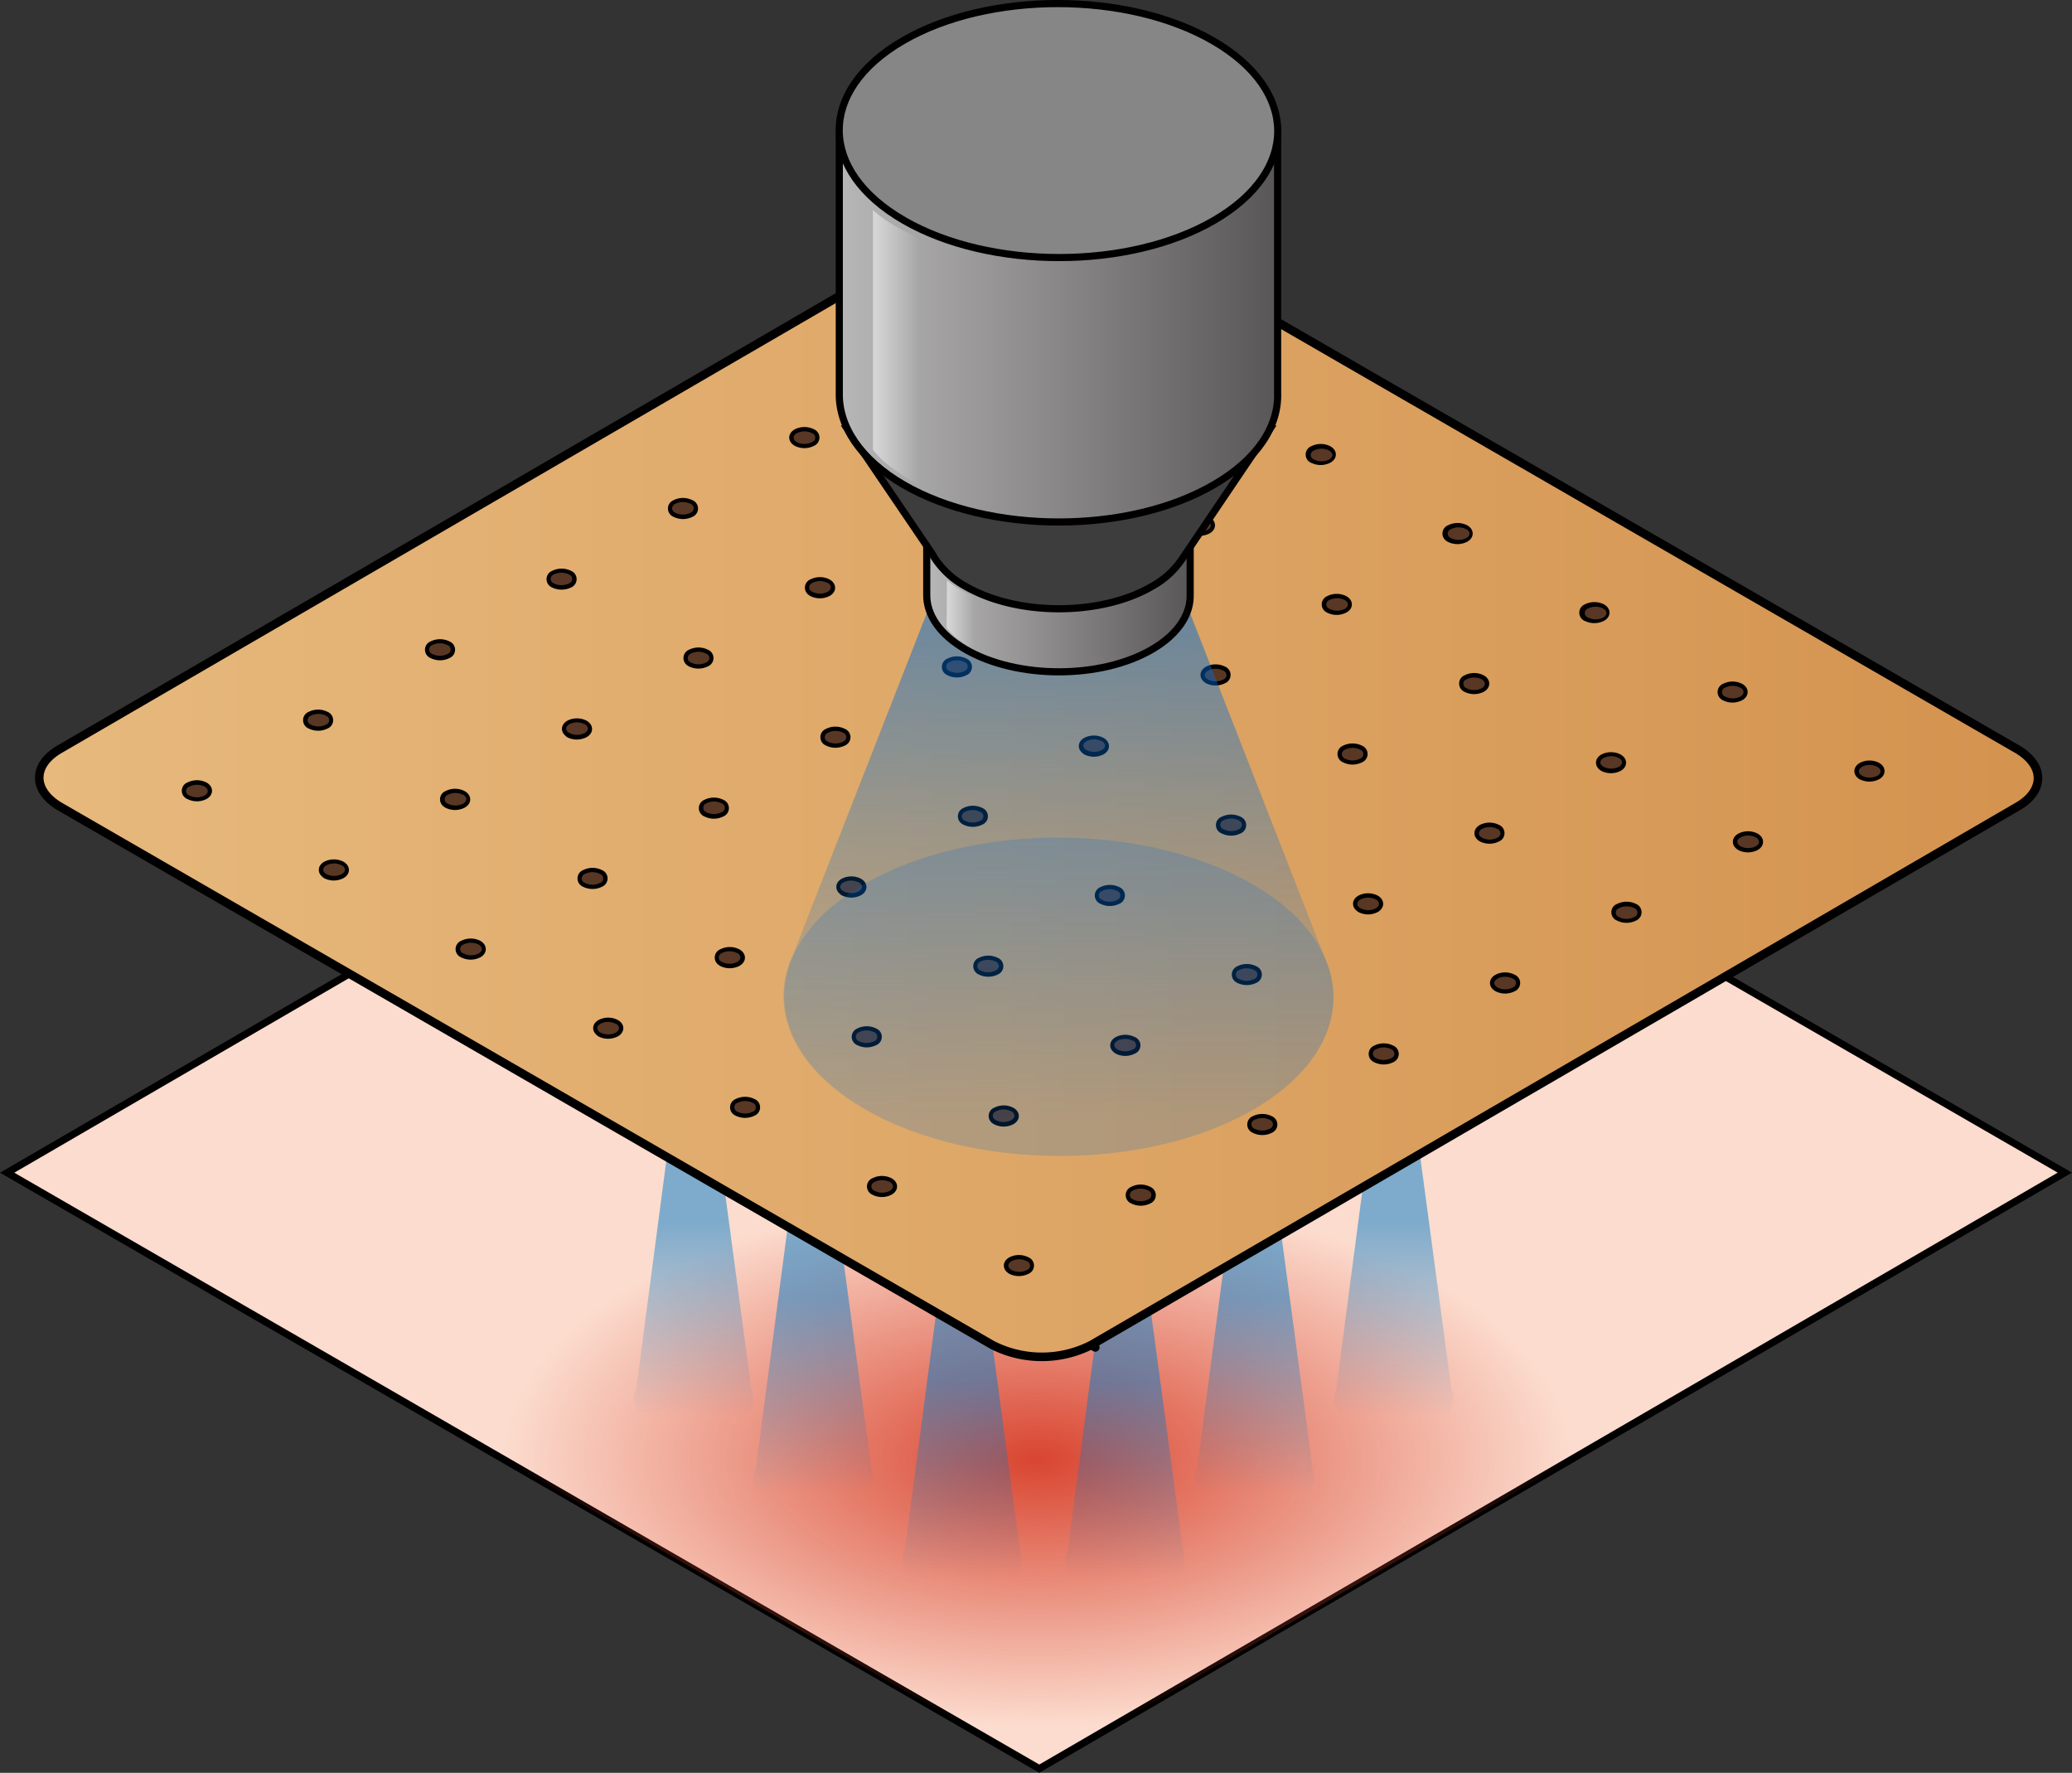 <svg id="Camada_1" data-name="Camada 1" xmlns="http://www.w3.org/2000/svg" xmlns:xlink="http://www.w3.org/1999/xlink" width="289.78" height="247.91" viewBox="0 0 289.78 247.91"><rect x="0" y="0" width="289.78" height="247.91" fill="#333333" stroke="none"/><defs><radialGradient id="Gradiente_sem_nome_20" cx="145.03" cy="204.05" r="88.8" gradientTransform="translate(0 102.03) scale(1 0.5)" gradientUnits="userSpaceOnUse"><stop offset="0.01" stop-color="#d94732"/><stop offset="0.84" stop-color="#d94732" stop-opacity="0"/></radialGradient><linearGradient id="Gradiente_sem_nome_32" x1="113.71" y1="176.94" x2="113.71" y2="209.05" gradientUnits="userSpaceOnUse"><stop offset="0.15" stop-color="#0079ca"/><stop offset="1" stop-color="#0079ca" stop-opacity="0"/></linearGradient><linearGradient id="Gradiente_sem_nome_32-2" x1="175.43" y1="176.94" x2="175.43" y2="209.05" xlink:href="#Gradiente_sem_nome_32"/><linearGradient id="Gradiente_sem_nome_32-3" x1="194.85" y1="165.98" x2="194.85" y2="198.09" xlink:href="#Gradiente_sem_nome_32"/><linearGradient id="Gradiente_sem_nome_32-4" x1="96.94" y1="165.98" x2="96.94" y2="198.09" xlink:href="#Gradiente_sem_nome_32"/><linearGradient id="Gradiente_sem_nome_32-5" x1="134.53" y1="188.53" x2="134.53" y2="220.64" xlink:href="#Gradiente_sem_nome_32"/><linearGradient id="Gradiente_sem_nome_32-6" x1="157.33" y1="188.53" x2="157.33" y2="220.64" xlink:href="#Gradiente_sem_nome_32"/><linearGradient id="linear-gradient" x1="5.49" y1="108.78" x2="285.02" y2="108.78" gradientUnits="userSpaceOnUse"><stop offset="0" stop-color="#e7b97d"/><stop offset="1" stop-color="#d4934f"/></linearGradient><linearGradient id="Gradiente_sem_nome_33" x1="148.04" y1="87.98" x2="148.04" y2="156.75" gradientUnits="userSpaceOnUse"><stop offset="0" stop-color="#006ad1"/><stop offset="1" stop-color="#006ad1" stop-opacity="0"/></linearGradient><linearGradient id="linear-gradient-2" x1="129.61" y1="84.53" x2="166.46" y2="84.53" gradientUnits="userSpaceOnUse"><stop offset="0" stop-color="#b8b7b7"/><stop offset="1" stop-color="#595657"/></linearGradient><linearGradient id="linear-gradient-3" x1="132.44" y1="99.24" x2="137.62" y2="99.24" gradientTransform="matrix(1, 0.2, 0, 1, 0, -40.48)" gradientUnits="userSpaceOnUse"><stop offset="0" stop-color="#fff"/><stop offset="0.75" stop-color="#fff" stop-opacity="0"/></linearGradient><linearGradient id="linear-gradient-4" x1="117.38" y1="46.18" x2="178.69" y2="46.18" xlink:href="#linear-gradient-2"/><linearGradient id="linear-gradient-5" x1="122.09" y1="63.79" x2="130.7" y2="63.79" xlink:href="#linear-gradient-3"/></defs><title>bandage_skin_would_healing_x-ray_exposure</title><polygon points="288.78 163.98 144.42 80.64 1 163.99 145.35 247.33 288.78 163.98" fill="#fcdcce" stroke="#000" stroke-miterlimit="10"/><path d="M55,195.14l90.4,52.19,89.76-52.16c-12.81-20-48.31-34.4-90.09-34.4S67.78,175.14,55,195.14Z" fill="url(#Gradiente_sem_nome_20)"/><path d="M121.86,205.36h0l-4.45-33.2,0,0,0-.05h0a2.29,2.29,0,0,0-1-1,5.91,5.91,0,0,0-5.34,0,2.1,2.1,0,0,0-1,1.17l-4.36,33c-.8,1.64-.07,3.47,2.16,4.76a13.05,13.05,0,0,0,11.86,0C121.78,208.68,122.51,206.94,121.86,205.36Z" opacity="0.5" fill="url(#Gradiente_sem_nome_32)"/><path d="M183.58,205.36h0l-4.45-33.2,0,0,0-.05h0a2.29,2.29,0,0,0-1-1,5.91,5.91,0,0,0-5.34,0,2.1,2.1,0,0,0-1,1.17l-4.36,33c-.8,1.64-.08,3.47,2.16,4.76a13.05,13.05,0,0,0,11.86,0C183.5,208.68,184.23,206.94,183.58,205.36Z" opacity="0.5" fill="url(#Gradiente_sem_nome_32-2)"/><path d="M203,194.4h0l-4.45-33.2,0,0,0-.05h0a2.27,2.27,0,0,0-1-1,5.89,5.89,0,0,0-5.33,0,2.12,2.12,0,0,0-1,1.17l-4.35,33c-.8,1.63-.08,3.47,2.16,4.76a13,13,0,0,0,11.85,0C202.92,197.72,203.65,196,203,194.4Z" opacity="0.5" fill="url(#Gradiente_sem_nome_32-3)"/><path d="M105.1,194.4h0l-4.45-33.2,0,0,0-.05h0a2.24,2.24,0,0,0-1-1,5.89,5.89,0,0,0-5.33,0,2.12,2.12,0,0,0-1,1.17l-4.35,33c-.8,1.63-.08,3.47,2.16,4.76a13,13,0,0,0,11.85,0C105,197.72,105.75,196,105.1,194.4Z" opacity="0.5" fill="url(#Gradiente_sem_nome_32-4)"/><path d="M142.68,217h0l-4.45-33.21,0,0,0-.06h0a2.23,2.23,0,0,0-1-1,5.91,5.91,0,0,0-5.34,0,2.1,2.1,0,0,0-1,1.17l-4.36,32.95c-.8,1.64-.07,3.48,2.16,4.77a13.05,13.05,0,0,0,11.86,0C142.6,220.27,143.33,218.53,142.68,217Z" opacity="0.5" fill="url(#Gradiente_sem_nome_32-5)"/><path d="M165.49,217h0L161,183.74a.08.08,0,0,1,0,0l0-.06h0a2.18,2.18,0,0,0-1-1,5.89,5.89,0,0,0-5.33,0,2.12,2.12,0,0,0-1,1.17l-4.35,32.95c-.8,1.64-.08,3.48,2.16,4.77a13,13,0,0,0,11.85,0C165.41,220.27,166.14,218.53,165.49,217Z" opacity="0.5" fill="url(#Gradiente_sem_nome_32-6)"/><g style="isolation:isolate"><path d="M26.48,111.2a.65.65,0,0,1,0-1.24,2.35,2.35,0,0,1,2.13,0c.58.34.6.9,0,1.24a2.37,2.37,0,0,1-2.14,0m19.16,11.06c-.59-.34-.59-.89,0-1.23a2.33,2.33,0,0,1,2.12,0c.59.34.61.9,0,1.24a2.36,2.36,0,0,1-2.15,0m19.17,11.07a.65.65,0,0,1,0-1.24,2.35,2.35,0,0,1,2.13,0c.58.34.6.9,0,1.24a2.37,2.37,0,0,1-2.14,0M84,144.39c-.59-.34-.59-.89,0-1.23a2.33,2.33,0,0,1,2.12,0c.6.34.61.9,0,1.24a2.36,2.36,0,0,1-2.15,0m19.17,11.07a.66.66,0,0,1,0-1.24,2.38,2.38,0,0,1,2.13,0,.66.66,0,0,1,0,1.24,2.37,2.37,0,0,1-2.14,0m19.16,11.06a.65.65,0,0,1,0-1.23,2.33,2.33,0,0,1,2.12,0c.6.34.6.89,0,1.23a2.31,2.31,0,0,1-2.14,0m19.17,11.07c-.59-.35-.6-.9,0-1.24a2.32,2.32,0,0,1,2.13,0,.65.65,0,0,1,0,1.23,2.39,2.39,0,0,1-2.15,0m-98-76.26a.66.66,0,0,1,0-1.24,2.34,2.34,0,0,1,2.14,0,.66.66,0,0,1,0,1.24,2.37,2.37,0,0,1-2.14,0m19.16,11.06a.65.65,0,0,1,0-1.23,2.32,2.32,0,0,1,2.13,0c.6.35.61.9,0,1.25a2.36,2.36,0,0,1-2.15,0M81.8,123.46a.66.66,0,0,1,0-1.24,2.34,2.34,0,0,1,2.14,0,.66.66,0,0,1,0,1.24,2.37,2.37,0,0,1-2.14,0M101,134.52a.65.65,0,0,1,0-1.23,2.32,2.32,0,0,1,2.13,0c.6.35.61.9,0,1.25a2.36,2.36,0,0,1-2.15,0m19.17,11.07a.66.66,0,0,1,0-1.24,2.34,2.34,0,0,1,2.14,0,.66.66,0,0,1,0,1.24,2.37,2.37,0,0,1-2.14,0m19.16,11.06a.65.65,0,0,1,0-1.23,2.32,2.32,0,0,1,2.13,0c.6.35.6.89,0,1.24a2.34,2.34,0,0,1-2.14,0m19.17,11.07a.66.66,0,0,1,0-1.24,2.31,2.31,0,0,1,2.14,0,.66.66,0,0,1,0,1.24,2.37,2.37,0,0,1-2.14,0m-98-76.27a.66.66,0,0,1,0-1.24,2.37,2.37,0,0,1,2.14,0,.66.66,0,0,1,0,1.24,2.37,2.37,0,0,1-2.14,0m19.16,11.06c-.59-.34-.58-.89,0-1.23a2.33,2.33,0,0,1,2.12,0c.6.35.61.91,0,1.25a2.36,2.36,0,0,1-2.15,0m19.17,11.07a.66.66,0,0,1,0-1.24,2.37,2.37,0,0,1,2.14,0,.66.66,0,0,1,0,1.24,2.37,2.37,0,0,1-2.14,0M118,124.64c-.59-.34-.58-.89,0-1.23a2.35,2.35,0,0,1,2.13,0c.59.35.6.91,0,1.25a2.36,2.36,0,0,1-2.15,0m19.17,11.07a.66.66,0,0,1,0-1.24,2.37,2.37,0,0,1,2.14,0,.66.66,0,0,1,0,1.24,2.37,2.37,0,0,1-2.14,0m19.16,11.06c-.59-.34-.58-.89,0-1.23a2.35,2.35,0,0,1,2.13,0,.65.65,0,0,1,0,1.24,2.34,2.34,0,0,1-2.14,0m19.17,11.07a.66.66,0,0,1,0-1.24,2.37,2.37,0,0,1,2.14,0,.66.66,0,0,1,0,1.24,2.37,2.37,0,0,1-2.14,0m-98-76.26a.66.66,0,0,1,0-1.24,2.37,2.37,0,0,1,2.14,0,.66.66,0,0,1,0,1.24,2.44,2.44,0,0,1-2.14,0M96.62,92.64a.66.66,0,0,1,0-1.24,2.35,2.35,0,0,1,2.13,0,.66.66,0,0,1,0,1.24,2.39,2.39,0,0,1-2.15,0m19.17,11.07a.66.66,0,0,1,0-1.24,2.37,2.37,0,0,1,2.14,0,.66.66,0,0,1,0,1.24,2.37,2.37,0,0,1-2.14,0M135,114.77a.66.66,0,0,1,0-1.24,2.35,2.35,0,0,1,2.13,0,.66.66,0,0,1,0,1.24,2.39,2.39,0,0,1-2.15,0m19.17,11.07a.66.66,0,0,1,0-1.24,2.37,2.37,0,0,1,2.14,0,.66.66,0,0,1,0,1.24,2.37,2.37,0,0,1-2.14,0m19.16,11.06a.66.66,0,0,1,0-1.24,2.35,2.35,0,0,1,2.13,0,.66.66,0,0,1,0,1.24,2.37,2.37,0,0,1-2.14,0M192.45,148a.66.66,0,0,1,0-1.24,2.34,2.34,0,0,1,2.14,0,.66.66,0,0,1,0,1.24,2.37,2.37,0,0,1-2.14,0m-98-76.27a.66.66,0,0,1,0-1.24,2.37,2.37,0,0,1,2.14,0,.66.66,0,0,1,0,1.24,2.37,2.37,0,0,1-2.14,0m19.16,11.06a.65.65,0,0,1,0-1.23,2.35,2.35,0,0,1,2.13,0c.6.35.61.91,0,1.25a2.36,2.36,0,0,1-2.15,0m19.17,11.07a.66.66,0,0,1,0-1.24,2.37,2.37,0,0,1,2.14,0,.66.66,0,0,1,0,1.24,2.37,2.37,0,0,1-2.14,0m19.16,11.06c-.59-.34-.59-.89,0-1.23a2.35,2.35,0,0,1,2.13,0c.59.35.6.91,0,1.25a2.36,2.36,0,0,1-2.15,0M171.11,116a.65.65,0,0,1,0-1.24,2.37,2.37,0,0,1,2.14,0,.66.66,0,0,1,0,1.24,2.34,2.34,0,0,1-2.14,0M190.27,127c-.59-.34-.59-.89,0-1.23a2.35,2.35,0,0,1,2.13,0c.59.35.59.9,0,1.24a2.31,2.31,0,0,1-2.14,0m19.17,11.07c-.6-.35-.6-.89,0-1.24a2.34,2.34,0,0,1,2.14,0,.66.66,0,0,1,0,1.24,2.34,2.34,0,0,1-2.14,0m-98-76.27c-.59-.34-.61-.89,0-1.24a2.37,2.37,0,0,1,2.14,0,.66.66,0,0,1,0,1.24,2.34,2.34,0,0,1-2.14,0m19.16,11.06c-.59-.33-.6-.88,0-1.23a2.35,2.35,0,0,1,2.13,0,.66.66,0,0,1,0,1.24,2.33,2.33,0,0,1-2.15,0M149.78,84c-.59-.34-.61-.89,0-1.24a2.37,2.37,0,0,1,2.14,0,.66.66,0,0,1,0,1.24,2.34,2.34,0,0,1-2.14,0M168.94,95c-.59-.34-.59-.89,0-1.24a2.35,2.35,0,0,1,2.13,0,.66.66,0,0,1,0,1.24,2.36,2.36,0,0,1-2.15,0m19.17,11.06a.66.66,0,0,1,0-1.24,2.37,2.37,0,0,1,2.14,0,.66.66,0,0,1,0,1.24,2.34,2.34,0,0,1-2.14,0m19.16,11.07c-.59-.34-.59-.89,0-1.24a2.35,2.35,0,0,1,2.13,0,.66.66,0,0,1,0,1.24,2.37,2.37,0,0,1-2.14,0m19.17,11.06a.65.65,0,0,1,0-1.24,2.37,2.37,0,0,1,2.14,0,.66.66,0,0,1,0,1.24,2.34,2.34,0,0,1-2.14,0M128.44,52a.66.66,0,0,1,0-1.24,2.35,2.35,0,0,1,2.13,0c.59.34.61.9,0,1.24a2.37,2.37,0,0,1-2.14,0M147.6,63c-.59-.34-.59-.89,0-1.24a2.39,2.39,0,0,1,2.12,0c.6.35.62.9,0,1.24a2.36,2.36,0,0,1-2.15,0m19.17,11.07a.66.66,0,0,1,0-1.24,2.35,2.35,0,0,1,2.13,0c.59.34.61.9,0,1.24a2.37,2.37,0,0,1-2.14,0m19.16,11.06a.65.65,0,0,1,0-1.23,2.33,2.33,0,0,1,2.12,0c.6.34.62.9,0,1.23a2.36,2.36,0,0,1-2.15,0M205.1,96.21a.66.66,0,0,1,0-1.24,2.35,2.35,0,0,1,2.13,0c.59.34.61.9,0,1.24a2.37,2.37,0,0,1-2.14,0m19.16,11.06c-.59-.34-.59-.89,0-1.23a2.33,2.33,0,0,1,2.12,0c.59.34.6.89,0,1.23a2.37,2.37,0,0,1-2.14,0m19.17,11.07c-.6-.35-.6-.9,0-1.24a2.35,2.35,0,0,1,2.13,0c.58.34.6.9,0,1.24a2.37,2.37,0,0,1-2.14,0m-98-76.26a.66.66,0,0,1,0-1.25,2.35,2.35,0,0,1,2.13,0c.59.34.6.89,0,1.23a2.38,2.38,0,0,1-2.16,0m19.16,11.06a.66.66,0,0,1,0-1.24,2.33,2.33,0,0,1,2.12,0c.6.34.61.9,0,1.24a2.44,2.44,0,0,1-2.17,0m19.18,11.07a.66.66,0,0,1,0-1.25,2.35,2.35,0,0,1,2.13,0c.59.34.6.89,0,1.23a2.36,2.36,0,0,1-2.15,0m19.16,11.06a.65.65,0,0,1,0-1.24,2.33,2.33,0,0,1,2.12,0c.6.34.61.9,0,1.24a2.41,2.41,0,0,1-2.16,0m19.17,11.07a.66.66,0,0,1,0-1.25,2.35,2.35,0,0,1,2.13,0c.59.34.6.89,0,1.23a2.36,2.36,0,0,1-2.15,0M241.25,97.4a.66.66,0,0,1,0-1.24,2.33,2.33,0,0,1,2.12,0c.6.34.6.89,0,1.23a2.36,2.36,0,0,1-2.15,0m19.17,11.07c-.6-.35-.59-.9,0-1.25a2.32,2.32,0,0,1,2.13,0c.59.34.6.89,0,1.23a2.36,2.36,0,0,1-2.15,0m21.73-3.69L151.71,29.48a15.27,15.27,0,0,0-13.81,0L8.32,104.78c-1.9,1.11-2.84,2.55-2.83,4s1,2.9,2.87,4L138.8,188.09a15.27,15.27,0,0,0,13.81,0l.57.33-.57-.33,129.58-75.31c1.9-1.1,2.84-2.54,2.83-4s-1-2.89-2.87-4" fill="url(#linear-gradient)"/><path d="M26.48,111.2a.65.65,0,0,1,0-1.24,2.35,2.35,0,0,1,2.13,0c.58.34.6.9,0,1.24a2.37,2.37,0,0,1-2.14,0m19.16,11.06c-.59-.34-.59-.89,0-1.23a2.33,2.33,0,0,1,2.12,0c.59.34.61.9,0,1.24a2.36,2.36,0,0,1-2.15,0m19.17,11.07a.65.65,0,0,1,0-1.24,2.35,2.35,0,0,1,2.13,0c.58.34.6.9,0,1.24a2.37,2.37,0,0,1-2.14,0M84,144.39c-.59-.34-.59-.89,0-1.23a2.33,2.33,0,0,1,2.12,0c.6.34.61.9,0,1.24a2.36,2.36,0,0,1-2.15,0m19.17,11.07a.66.66,0,0,1,0-1.24,2.38,2.38,0,0,1,2.13,0,.66.66,0,0,1,0,1.24,2.37,2.37,0,0,1-2.14,0m19.16,11.06a.65.65,0,0,1,0-1.23,2.33,2.33,0,0,1,2.12,0c.6.34.6.89,0,1.23a2.31,2.31,0,0,1-2.14,0m19.17,11.07c-.59-.35-.6-.9,0-1.24a2.32,2.32,0,0,1,2.13,0,.65.65,0,0,1,0,1.23,2.39,2.39,0,0,1-2.15,0m-98-76.26a.66.66,0,0,1,0-1.24,2.34,2.34,0,0,1,2.14,0,.66.66,0,0,1,0,1.24,2.37,2.37,0,0,1-2.14,0m19.16,11.06a.65.65,0,0,1,0-1.23,2.32,2.32,0,0,1,2.13,0c.6.35.61.9,0,1.25a2.36,2.36,0,0,1-2.15,0M81.8,123.46a.66.66,0,0,1,0-1.24,2.34,2.34,0,0,1,2.14,0,.66.66,0,0,1,0,1.24,2.37,2.37,0,0,1-2.14,0M101,134.52a.65.65,0,0,1,0-1.23,2.32,2.32,0,0,1,2.13,0c.6.35.61.9,0,1.25a2.36,2.36,0,0,1-2.15,0m19.17,11.07a.66.66,0,0,1,0-1.24,2.34,2.34,0,0,1,2.14,0,.66.66,0,0,1,0,1.24,2.37,2.37,0,0,1-2.14,0m19.16,11.06a.65.65,0,0,1,0-1.23,2.32,2.32,0,0,1,2.13,0c.6.35.6.89,0,1.24a2.34,2.34,0,0,1-2.14,0m19.17,11.07a.66.66,0,0,1,0-1.24,2.31,2.31,0,0,1,2.14,0,.66.66,0,0,1,0,1.24,2.37,2.37,0,0,1-2.14,0m-98-76.27a.66.66,0,0,1,0-1.24,2.37,2.37,0,0,1,2.14,0,.66.66,0,0,1,0,1.24,2.37,2.37,0,0,1-2.14,0m19.16,11.06c-.59-.34-.58-.89,0-1.23a2.33,2.33,0,0,1,2.12,0c.6.35.61.91,0,1.25a2.36,2.36,0,0,1-2.15,0m19.17,11.07a.66.66,0,0,1,0-1.24,2.37,2.37,0,0,1,2.14,0,.66.66,0,0,1,0,1.24,2.37,2.37,0,0,1-2.14,0M118,124.64c-.59-.34-.58-.89,0-1.23a2.35,2.35,0,0,1,2.13,0c.59.35.6.91,0,1.25a2.36,2.36,0,0,1-2.15,0m19.17,11.07a.66.66,0,0,1,0-1.24,2.37,2.37,0,0,1,2.14,0,.66.66,0,0,1,0,1.24,2.37,2.37,0,0,1-2.14,0m19.16,11.06c-.59-.34-.58-.89,0-1.23a2.35,2.35,0,0,1,2.13,0,.65.65,0,0,1,0,1.24,2.34,2.34,0,0,1-2.14,0m19.17,11.07a.66.66,0,0,1,0-1.24,2.37,2.37,0,0,1,2.14,0,.66.66,0,0,1,0,1.24,2.37,2.37,0,0,1-2.14,0m-98-76.26a.66.66,0,0,1,0-1.24,2.37,2.37,0,0,1,2.14,0,.66.66,0,0,1,0,1.24,2.44,2.44,0,0,1-2.14,0M96.62,92.64a.66.66,0,0,1,0-1.24,2.35,2.35,0,0,1,2.13,0,.66.66,0,0,1,0,1.24,2.39,2.39,0,0,1-2.15,0m19.17,11.07a.66.66,0,0,1,0-1.24,2.37,2.37,0,0,1,2.14,0,.66.66,0,0,1,0,1.24,2.37,2.37,0,0,1-2.14,0M135,114.77a.66.66,0,0,1,0-1.24,2.35,2.35,0,0,1,2.13,0,.66.66,0,0,1,0,1.24,2.39,2.39,0,0,1-2.15,0m19.17,11.07a.66.66,0,0,1,0-1.24,2.37,2.37,0,0,1,2.14,0,.66.66,0,0,1,0,1.24,2.37,2.37,0,0,1-2.14,0m19.16,11.06a.66.66,0,0,1,0-1.24,2.35,2.35,0,0,1,2.13,0,.66.66,0,0,1,0,1.24,2.37,2.37,0,0,1-2.14,0M192.45,148a.66.66,0,0,1,0-1.24,2.34,2.34,0,0,1,2.14,0,.66.66,0,0,1,0,1.24,2.37,2.37,0,0,1-2.14,0m-98-76.27a.66.66,0,0,1,0-1.24,2.37,2.37,0,0,1,2.14,0,.66.66,0,0,1,0,1.24,2.37,2.37,0,0,1-2.14,0m19.16,11.06a.65.65,0,0,1,0-1.23,2.35,2.35,0,0,1,2.13,0c.6.35.61.91,0,1.25a2.36,2.36,0,0,1-2.15,0m19.17,11.07a.66.66,0,0,1,0-1.24,2.37,2.37,0,0,1,2.14,0,.66.66,0,0,1,0,1.24,2.37,2.37,0,0,1-2.14,0m19.16,11.06c-.59-.34-.59-.89,0-1.23a2.35,2.35,0,0,1,2.13,0c.59.35.6.91,0,1.25a2.36,2.36,0,0,1-2.15,0M171.11,116a.65.65,0,0,1,0-1.24,2.37,2.37,0,0,1,2.14,0,.66.66,0,0,1,0,1.24,2.34,2.34,0,0,1-2.14,0M190.27,127c-.59-.34-.59-.89,0-1.23a2.35,2.35,0,0,1,2.13,0c.59.35.59.9,0,1.24a2.31,2.31,0,0,1-2.14,0m19.17,11.07c-.6-.35-.6-.89,0-1.24a2.34,2.34,0,0,1,2.14,0,.66.66,0,0,1,0,1.24,2.34,2.34,0,0,1-2.14,0m-98-76.27c-.59-.34-.61-.89,0-1.24a2.37,2.37,0,0,1,2.14,0,.66.66,0,0,1,0,1.24,2.34,2.34,0,0,1-2.14,0m19.16,11.06c-.59-.33-.6-.88,0-1.23a2.35,2.35,0,0,1,2.13,0,.66.66,0,0,1,0,1.24,2.33,2.33,0,0,1-2.15,0M149.78,84c-.59-.34-.61-.89,0-1.24a2.37,2.37,0,0,1,2.14,0,.66.66,0,0,1,0,1.24,2.34,2.34,0,0,1-2.14,0M168.94,95c-.59-.34-.59-.89,0-1.24a2.35,2.35,0,0,1,2.13,0,.66.66,0,0,1,0,1.24,2.36,2.36,0,0,1-2.15,0m19.17,11.06a.66.66,0,0,1,0-1.24,2.37,2.37,0,0,1,2.14,0,.66.66,0,0,1,0,1.24,2.34,2.34,0,0,1-2.14,0m19.16,11.07c-.59-.34-.59-.89,0-1.24a2.35,2.35,0,0,1,2.13,0,.66.66,0,0,1,0,1.24,2.37,2.37,0,0,1-2.14,0m19.17,11.06a.65.65,0,0,1,0-1.24,2.37,2.37,0,0,1,2.14,0,.66.66,0,0,1,0,1.24,2.34,2.34,0,0,1-2.14,0M128.44,52a.66.66,0,0,1,0-1.24,2.35,2.35,0,0,1,2.13,0c.59.34.61.9,0,1.24a2.37,2.37,0,0,1-2.14,0M147.6,63c-.59-.34-.59-.89,0-1.24a2.39,2.39,0,0,1,2.12,0c.6.35.62.9,0,1.24a2.36,2.36,0,0,1-2.15,0m19.17,11.07a.66.66,0,0,1,0-1.24,2.35,2.35,0,0,1,2.13,0c.59.34.61.9,0,1.24a2.37,2.37,0,0,1-2.14,0m19.16,11.06a.65.65,0,0,1,0-1.23,2.33,2.33,0,0,1,2.12,0c.6.34.62.9,0,1.23a2.36,2.36,0,0,1-2.15,0M205.1,96.21a.66.66,0,0,1,0-1.24,2.35,2.35,0,0,1,2.13,0c.59.34.61.9,0,1.24a2.37,2.37,0,0,1-2.14,0m19.16,11.06c-.59-.34-.59-.89,0-1.23a2.33,2.33,0,0,1,2.12,0c.59.34.6.89,0,1.23a2.37,2.37,0,0,1-2.14,0m19.17,11.07c-.6-.35-.6-.9,0-1.24a2.35,2.35,0,0,1,2.13,0c.58.34.6.9,0,1.24a2.37,2.37,0,0,1-2.14,0m-98-76.26a.66.66,0,0,1,0-1.25,2.35,2.35,0,0,1,2.13,0c.59.34.6.89,0,1.23a2.38,2.38,0,0,1-2.16,0m19.16,11.06a.66.66,0,0,1,0-1.24,2.33,2.33,0,0,1,2.12,0c.6.34.61.9,0,1.24a2.44,2.44,0,0,1-2.17,0m19.18,11.07a.66.66,0,0,1,0-1.25,2.35,2.35,0,0,1,2.13,0c.59.34.6.89,0,1.23a2.36,2.36,0,0,1-2.15,0m19.16,11.06a.65.65,0,0,1,0-1.24,2.33,2.33,0,0,1,2.12,0c.6.34.61.9,0,1.24a2.41,2.41,0,0,1-2.16,0m19.17,11.07a.66.66,0,0,1,0-1.25,2.35,2.35,0,0,1,2.13,0c.59.34.6.89,0,1.23a2.36,2.36,0,0,1-2.15,0M241.25,97.4a.66.66,0,0,1,0-1.24,2.33,2.33,0,0,1,2.12,0c.6.34.6.89,0,1.23a2.36,2.36,0,0,1-2.15,0m19.17,11.07c-.6-.35-.59-.9,0-1.25a2.32,2.32,0,0,1,2.13,0c.59.34.6.89,0,1.23a2.36,2.36,0,0,1-2.15,0m21.73-3.69L151.71,29.48a15.27,15.27,0,0,0-13.81,0L8.32,104.78c-1.9,1.11-2.84,2.55-2.83,4s1,2.9,2.87,4L138.8,188.09a15.27,15.27,0,0,0,13.81,0l.57.33-.57-.33,129.58-75.31c1.9-1.1,2.84-2.54,2.83-4s-1-2.89-2.87-4" fill="none" stroke="#000" stroke-linecap="round" stroke-linejoin="round" stroke-width="1.2"/><path d="M147.56,40.84a2.35,2.35,0,0,0-2.13,0,.66.66,0,0,0,0,1.25,2.38,2.38,0,0,0,2.16,0c.58-.34.57-.89,0-1.23" fill="#593725"/><path d="M166.72,51.9a2.33,2.33,0,0,0-2.12,0,.66.66,0,0,0,0,1.24,2.44,2.44,0,0,0,2.17,0c.58-.34.57-.9,0-1.24" fill="#593725"/><path d="M185.89,63a2.35,2.35,0,0,0-2.13,0,.66.66,0,0,0,0,1.25,2.36,2.36,0,0,0,2.15,0c.58-.34.57-.89,0-1.23" fill="#593725"/><path d="M205.05,74a2.33,2.33,0,0,0-2.12,0,.65.65,0,0,0,0,1.24,2.41,2.41,0,0,0,2.16,0c.58-.34.57-.9,0-1.24" fill="#593725"/><path d="M224.22,85.1a2.35,2.35,0,0,0-2.13,0,.66.66,0,0,0,0,1.25,2.36,2.36,0,0,0,2.15,0c.58-.34.57-.89,0-1.23" fill="#593725"/><path d="M243.38,96.16a2.33,2.33,0,0,0-2.12,0,.66.66,0,0,0,0,1.24,2.36,2.36,0,0,0,2.15,0c.58-.34.58-.89,0-1.23" fill="#593725"/><path d="M262.55,107.23a2.32,2.32,0,0,0-2.13,0c-.59.35-.6.9,0,1.25a2.36,2.36,0,0,0,2.15,0c.58-.34.57-.89,0-1.23" fill="#593725"/><path d="M130.56,50.71a2.35,2.35,0,0,0-2.13,0,.66.66,0,0,0,0,1.24,2.37,2.37,0,0,0,2.14,0c.59-.34.57-.9,0-1.24" fill="#593725"/><path d="M149.72,61.77a2.39,2.39,0,0,0-2.12,0c-.59.35-.59.9,0,1.24a2.36,2.36,0,0,0,2.15,0c.59-.34.57-.89,0-1.24" fill="#593725"/><path d="M168.89,72.84a2.35,2.35,0,0,0-2.13,0,.66.66,0,0,0,0,1.24,2.37,2.37,0,0,0,2.14,0c.59-.34.57-.9,0-1.24" fill="#593725"/><path d="M188.05,83.91a2.33,2.33,0,0,0-2.12,0,.65.65,0,0,0,0,1.23,2.36,2.36,0,0,0,2.15,0c.59-.33.57-.89,0-1.23" fill="#593725"/><path d="M207.22,95a2.35,2.35,0,0,0-2.13,0,.66.66,0,0,0,0,1.24,2.37,2.37,0,0,0,2.14,0c.59-.34.57-.9,0-1.24" fill="#593725"/><path d="M226.39,106a2.33,2.33,0,0,0-2.12,0c-.6.34-.6.89,0,1.23a2.37,2.37,0,0,0,2.14,0c.59-.34.58-.89,0-1.23" fill="#593725"/><path d="M245.56,117.1a2.35,2.35,0,0,0-2.13,0c-.6.34-.6.89,0,1.24a2.37,2.37,0,0,0,2.14,0c.59-.34.57-.9,0-1.24" fill="#593725"/><path d="M113.58,60.58a2.37,2.37,0,0,0-2.14,0c-.6.35-.58.9,0,1.24a2.34,2.34,0,0,0,2.14,0,.66.66,0,0,0,0-1.24" fill="#593725"/><path d="M132.74,71.65a2.35,2.35,0,0,0-2.13,0c-.6.35-.59.9,0,1.23a2.33,2.33,0,0,0,2.15,0,.66.66,0,0,0,0-1.24" fill="#593725"/><path d="M151.91,82.71a2.37,2.37,0,0,0-2.14,0c-.6.35-.58.9,0,1.24a2.34,2.34,0,0,0,2.14,0,.66.66,0,0,0,0-1.24" fill="#593725"/><path d="M171.07,93.78a2.35,2.35,0,0,0-2.13,0c-.59.35-.59.9,0,1.24a2.36,2.36,0,0,0,2.15,0,.66.66,0,0,0,0-1.24" fill="#593725"/><path d="M190.24,104.84a2.37,2.37,0,0,0-2.14,0,.66.66,0,0,0,0,1.24,2.34,2.34,0,0,0,2.14,0,.66.66,0,0,0,0-1.24" fill="#593725"/><path d="M209.4,115.91a2.35,2.35,0,0,0-2.13,0c-.59.35-.59.9,0,1.24a2.37,2.37,0,0,0,2.14,0,.66.66,0,0,0,0-1.24" fill="#593725"/><path d="M228.57,127a2.37,2.37,0,0,0-2.14,0,.65.65,0,0,0,0,1.24,2.34,2.34,0,0,0,2.14,0,.66.66,0,0,0,0-1.24" fill="#593725"/><path d="M96.58,70.46a2.37,2.37,0,0,0-2.14,0,.66.66,0,0,0,0,1.24,2.37,2.37,0,0,0,2.14,0,.66.66,0,0,0,0-1.24" fill="#593725"/><path d="M115.74,81.52a2.35,2.35,0,0,0-2.13,0,.65.65,0,0,0,0,1.23,2.36,2.36,0,0,0,2.15,0c.59-.34.58-.9,0-1.25" fill="#593725"/><path d="M134.91,92.59a2.37,2.37,0,0,0-2.14,0,.66.66,0,0,0,0,1.24,2.37,2.37,0,0,0,2.14,0,.66.66,0,0,0,0-1.24" fill="#593725"/><path d="M154.08,103.65a2.35,2.35,0,0,0-2.13,0c-.6.34-.6.89,0,1.23a2.36,2.36,0,0,0,2.15,0c.59-.34.58-.9,0-1.25" fill="#593725"/><path d="M173.25,114.72a2.37,2.37,0,0,0-2.14,0,.65.65,0,0,0,0,1.24,2.34,2.34,0,0,0,2.14,0,.66.66,0,0,0,0-1.24" fill="#593725"/><path d="M192.41,125.78a2.35,2.35,0,0,0-2.13,0c-.6.34-.6.89,0,1.23a2.31,2.31,0,0,0,2.14,0c.59-.34.59-.89,0-1.24" fill="#593725"/><path d="M211.58,136.85a2.34,2.34,0,0,0-2.14,0c-.6.35-.6.89,0,1.24a2.34,2.34,0,0,0,2.14,0,.66.66,0,0,0,0-1.24" fill="#593725"/><path d="M79.59,80.34a2.37,2.37,0,0,0-2.14,0,.66.66,0,0,0,0,1.24,2.44,2.44,0,0,0,2.14,0,.66.66,0,0,0,0-1.24" fill="#593725"/><path d="M98.75,91.4a2.35,2.35,0,0,0-2.13,0,.66.66,0,0,0,0,1.24,2.39,2.39,0,0,0,2.15,0,.66.66,0,0,0,0-1.24" fill="#593725"/><path d="M117.92,102.47a2.37,2.37,0,0,0-2.14,0,.66.66,0,0,0,0,1.24,2.37,2.37,0,0,0,2.14,0,.66.66,0,0,0,0-1.24" fill="#593725"/><path d="M137.08,113.53a2.35,2.35,0,0,0-2.13,0,.66.66,0,0,0,0,1.24,2.39,2.39,0,0,0,2.15,0,.66.66,0,0,0,0-1.24" fill="#593725"/><path d="M156.25,124.6a2.37,2.37,0,0,0-2.14,0,.66.66,0,0,0,0,1.24,2.37,2.37,0,0,0,2.14,0,.66.66,0,0,0,0-1.24" fill="#593725"/><path d="M175.41,135.66a2.35,2.35,0,0,0-2.13,0,.66.66,0,0,0,0,1.24,2.37,2.37,0,0,0,2.14,0,.66.66,0,0,0,0-1.24" fill="#593725"/><path d="M194.58,146.73a2.34,2.34,0,0,0-2.14,0,.66.66,0,0,0,0,1.24,2.37,2.37,0,0,0,2.14,0,.66.66,0,0,0,0-1.24" fill="#593725"/><path d="M62.59,90.21a2.37,2.37,0,0,0-2.14,0,.66.66,0,0,0,0,1.24,2.37,2.37,0,0,0,2.14,0,.66.66,0,0,0,0-1.24" fill="#593725"/><path d="M81.75,101.27a2.33,2.33,0,0,0-2.12,0c-.59.34-.6.89,0,1.23a2.36,2.36,0,0,0,2.15,0c.59-.34.58-.9,0-1.25" fill="#593725"/><path d="M100.93,112.34a2.37,2.37,0,0,0-2.14,0,.66.66,0,0,0,0,1.24,2.37,2.37,0,0,0,2.14,0,.66.66,0,0,0,0-1.24" fill="#593725"/><path d="M120.09,123.4a2.35,2.35,0,0,0-2.13,0c-.59.34-.6.89,0,1.23a2.36,2.36,0,0,0,2.15,0c.59-.34.58-.9,0-1.25" fill="#593725"/><path d="M139.26,134.47a2.37,2.37,0,0,0-2.14,0,.66.66,0,0,0,0,1.24,2.37,2.37,0,0,0,2.14,0,.66.66,0,0,0,0-1.24" fill="#593725"/><path d="M158.42,145.53a2.35,2.35,0,0,0-2.13,0c-.59.34-.6.89,0,1.23a2.34,2.34,0,0,0,2.14,0,.65.65,0,0,0,0-1.24" fill="#593725"/><path d="M177.59,156.6a2.37,2.37,0,0,0-2.14,0,.66.66,0,0,0,0,1.24,2.37,2.37,0,0,0,2.14,0,.66.66,0,0,0,0-1.24" fill="#593725"/><path d="M45.6,100.09a2.34,2.34,0,0,0-2.14,0,.66.66,0,0,0,0,1.24,2.37,2.37,0,0,0,2.14,0,.66.66,0,0,0,0-1.24" fill="#593725"/><path d="M64.76,111.15a2.32,2.32,0,0,0-2.13,0,.65.65,0,0,0,0,1.23,2.36,2.36,0,0,0,2.15,0c.59-.35.58-.9,0-1.25" fill="#593725"/><path d="M83.93,122.22a2.34,2.34,0,0,0-2.14,0,.66.66,0,0,0,0,1.24,2.37,2.37,0,0,0,2.14,0,.66.66,0,0,0,0-1.24" fill="#593725"/><path d="M103.09,133.28a2.32,2.32,0,0,0-2.13,0,.65.65,0,0,0,0,1.23,2.36,2.36,0,0,0,2.15,0c.59-.35.58-.9,0-1.25" fill="#593725"/><path d="M122.26,144.35a2.34,2.34,0,0,0-2.14,0,.66.66,0,0,0,0,1.24,2.37,2.37,0,0,0,2.14,0,.66.66,0,0,0,0-1.24" fill="#593725"/><path d="M141.42,155.41a2.32,2.32,0,0,0-2.13,0,.65.65,0,0,0,0,1.23,2.34,2.34,0,0,0,2.14,0c.59-.35.59-.89,0-1.24" fill="#593725"/><path d="M160.59,166.48a2.31,2.31,0,0,0-2.14,0,.66.66,0,0,0,0,1.24,2.37,2.37,0,0,0,2.14,0,.66.66,0,0,0,0-1.24" fill="#593725"/><path d="M28.61,110a2.35,2.35,0,0,0-2.13,0,.65.65,0,0,0,0,1.24,2.37,2.37,0,0,0,2.14,0c.59-.34.57-.9,0-1.24" fill="#593725"/><path d="M47.77,121a2.33,2.33,0,0,0-2.12,0c-.6.34-.6.89,0,1.23a2.36,2.36,0,0,0,2.15,0c.59-.34.57-.9,0-1.24" fill="#593725"/><path d="M66.94,132.09a2.35,2.35,0,0,0-2.13,0,.65.65,0,0,0,0,1.24,2.37,2.37,0,0,0,2.14,0c.59-.34.57-.9,0-1.24" fill="#593725"/><path d="M86.1,143.16a2.33,2.33,0,0,0-2.12,0c-.6.34-.6.89,0,1.23a2.36,2.36,0,0,0,2.15,0c.59-.34.58-.9,0-1.24" fill="#593725"/><path d="M105.27,154.22a2.38,2.38,0,0,0-2.13,0,.66.66,0,0,0,0,1.24,2.37,2.37,0,0,0,2.14,0,.66.66,0,0,0,0-1.24" fill="#593725"/><path d="M124.43,165.29a2.33,2.33,0,0,0-2.12,0,.65.65,0,0,0,0,1.23,2.31,2.31,0,0,0,2.14,0c.59-.34.59-.89,0-1.23" fill="#593725"/><path d="M143.6,176.36a2.32,2.32,0,0,0-2.13,0c-.6.34-.59.89,0,1.24a2.39,2.39,0,0,0,2.15,0,.65.65,0,0,0,0-1.23" fill="#593725"/></g><g opacity="0.2"><g style="isolation:isolate"><path d="M121,155.13c15,8.69,39.39,8.7,54.35,0s14.87-22.79-.18-31.48-39.39-8.69-54.34,0-14.89,22.79.17,31.48" fill="#006ad1"/></g></g><g style="isolation:isolate"><path d="M135.86,91c6.76,3.91,17.71,3.91,24.44,0s6.68-10.25-.08-14.16-17.72-3.91-24.44,0-6.7,10.25.08,14.16" fill="#006ad1" opacity="0.2"/></g><path d="M185.4,134.26h0L165,82.07c0-.07-.06-.14-.08-.21l-.1-.25h0a10.3,10.3,0,0,0-4.59-4.75c-6.78-3.91-17.72-3.91-24.44,0A9.68,9.68,0,0,0,131,82.21l-20,51.07c-3.65,7.52-.35,15.93,9.9,21.85,15,8.69,39.39,8.7,54.35,0C185,149.47,188.4,141.52,185.4,134.26Z" opacity="0.5" fill="url(#Gradiente_sem_nome_33)"/><path d="M166.45,83.1h0v-8H129.61v8h0c-.06,2.79,1.75,5.59,5.44,7.72,7.22,4.17,18.89,4.17,26.06,0C164.77,88.69,166.55,85.89,166.45,83.1Z" fill="url(#linear-gradient-2)"/><path d="M166.45,83.1h0v-8H129.61v8h0c-.06,2.79,1.75,5.59,5.44,7.72,7.22,4.17,18.89,4.17,26.06,0C164.77,88.69,166.55,85.89,166.45,83.1Z" fill="none" stroke="#000" stroke-miterlimit="10"/><path d="M177.59,60H118.53l11.85,17.46,0,0,.35.6h0A12.12,12.12,0,0,0,135.05,82c7.22,4.17,18.89,4.17,26.06,0a12.05,12.05,0,0,0,4.23-3.86h0Z" fill="#3d3d3d" stroke="#000" stroke-miterlimit="10"/><path d="M132.44,81.14a12.26,12.26,0,0,0,2.49,1.66A18.79,18.79,0,0,0,137.62,84v7.35a11.17,11.17,0,0,1-3-1.55,8.47,8.47,0,0,1-2.23-2Z" opacity="0.5" fill="url(#linear-gradient-3)"/><path d="M178.68,54.94h0V19.37h-61.3V54.94h0c-.1,4.64,2.91,9.31,9,12.85,12,6.94,31.43,6.94,43.37,0C175.88,64.25,178.84,59.58,178.68,54.94Z" fill="url(#linear-gradient-4)"/><path d="M178.68,54.94h0V19.37h-61.3V54.94h0c-.1,4.64,2.91,9.31,9,12.85,12,6.94,31.43,6.94,43.37,0C175.88,64.25,178.84,59.58,178.68,54.94Z" fill="none" stroke="#000" stroke-miterlimit="10"/><g style="isolation:isolate"><path d="M169.64,5.7c-12-6.93-31.42-6.94-43.36,0s-11.87,18.19.14,25.12,31.43,6.93,43.37,0,11.87-18.18-.15-25.12" fill="#868686"/></g><g style="isolation:isolate"><path d="M169.64,5.7c-12-6.93-31.42-6.94-43.36,0s-11.87,18.19.14,25.12,31.43,6.93,43.37,0,11.87-18.18-.15-25.12" fill="none" stroke="#000" stroke-miterlimit="10"/></g><path d="M122.09,29.39a20.15,20.15,0,0,0,4.14,2.77,30.52,30.52,0,0,0,4.47,2.05V68.72a18.56,18.56,0,0,1-4.9-2.58,13.8,13.8,0,0,1-3.71-3.24Z" opacity="0.5" fill="url(#linear-gradient-5)"/></svg>